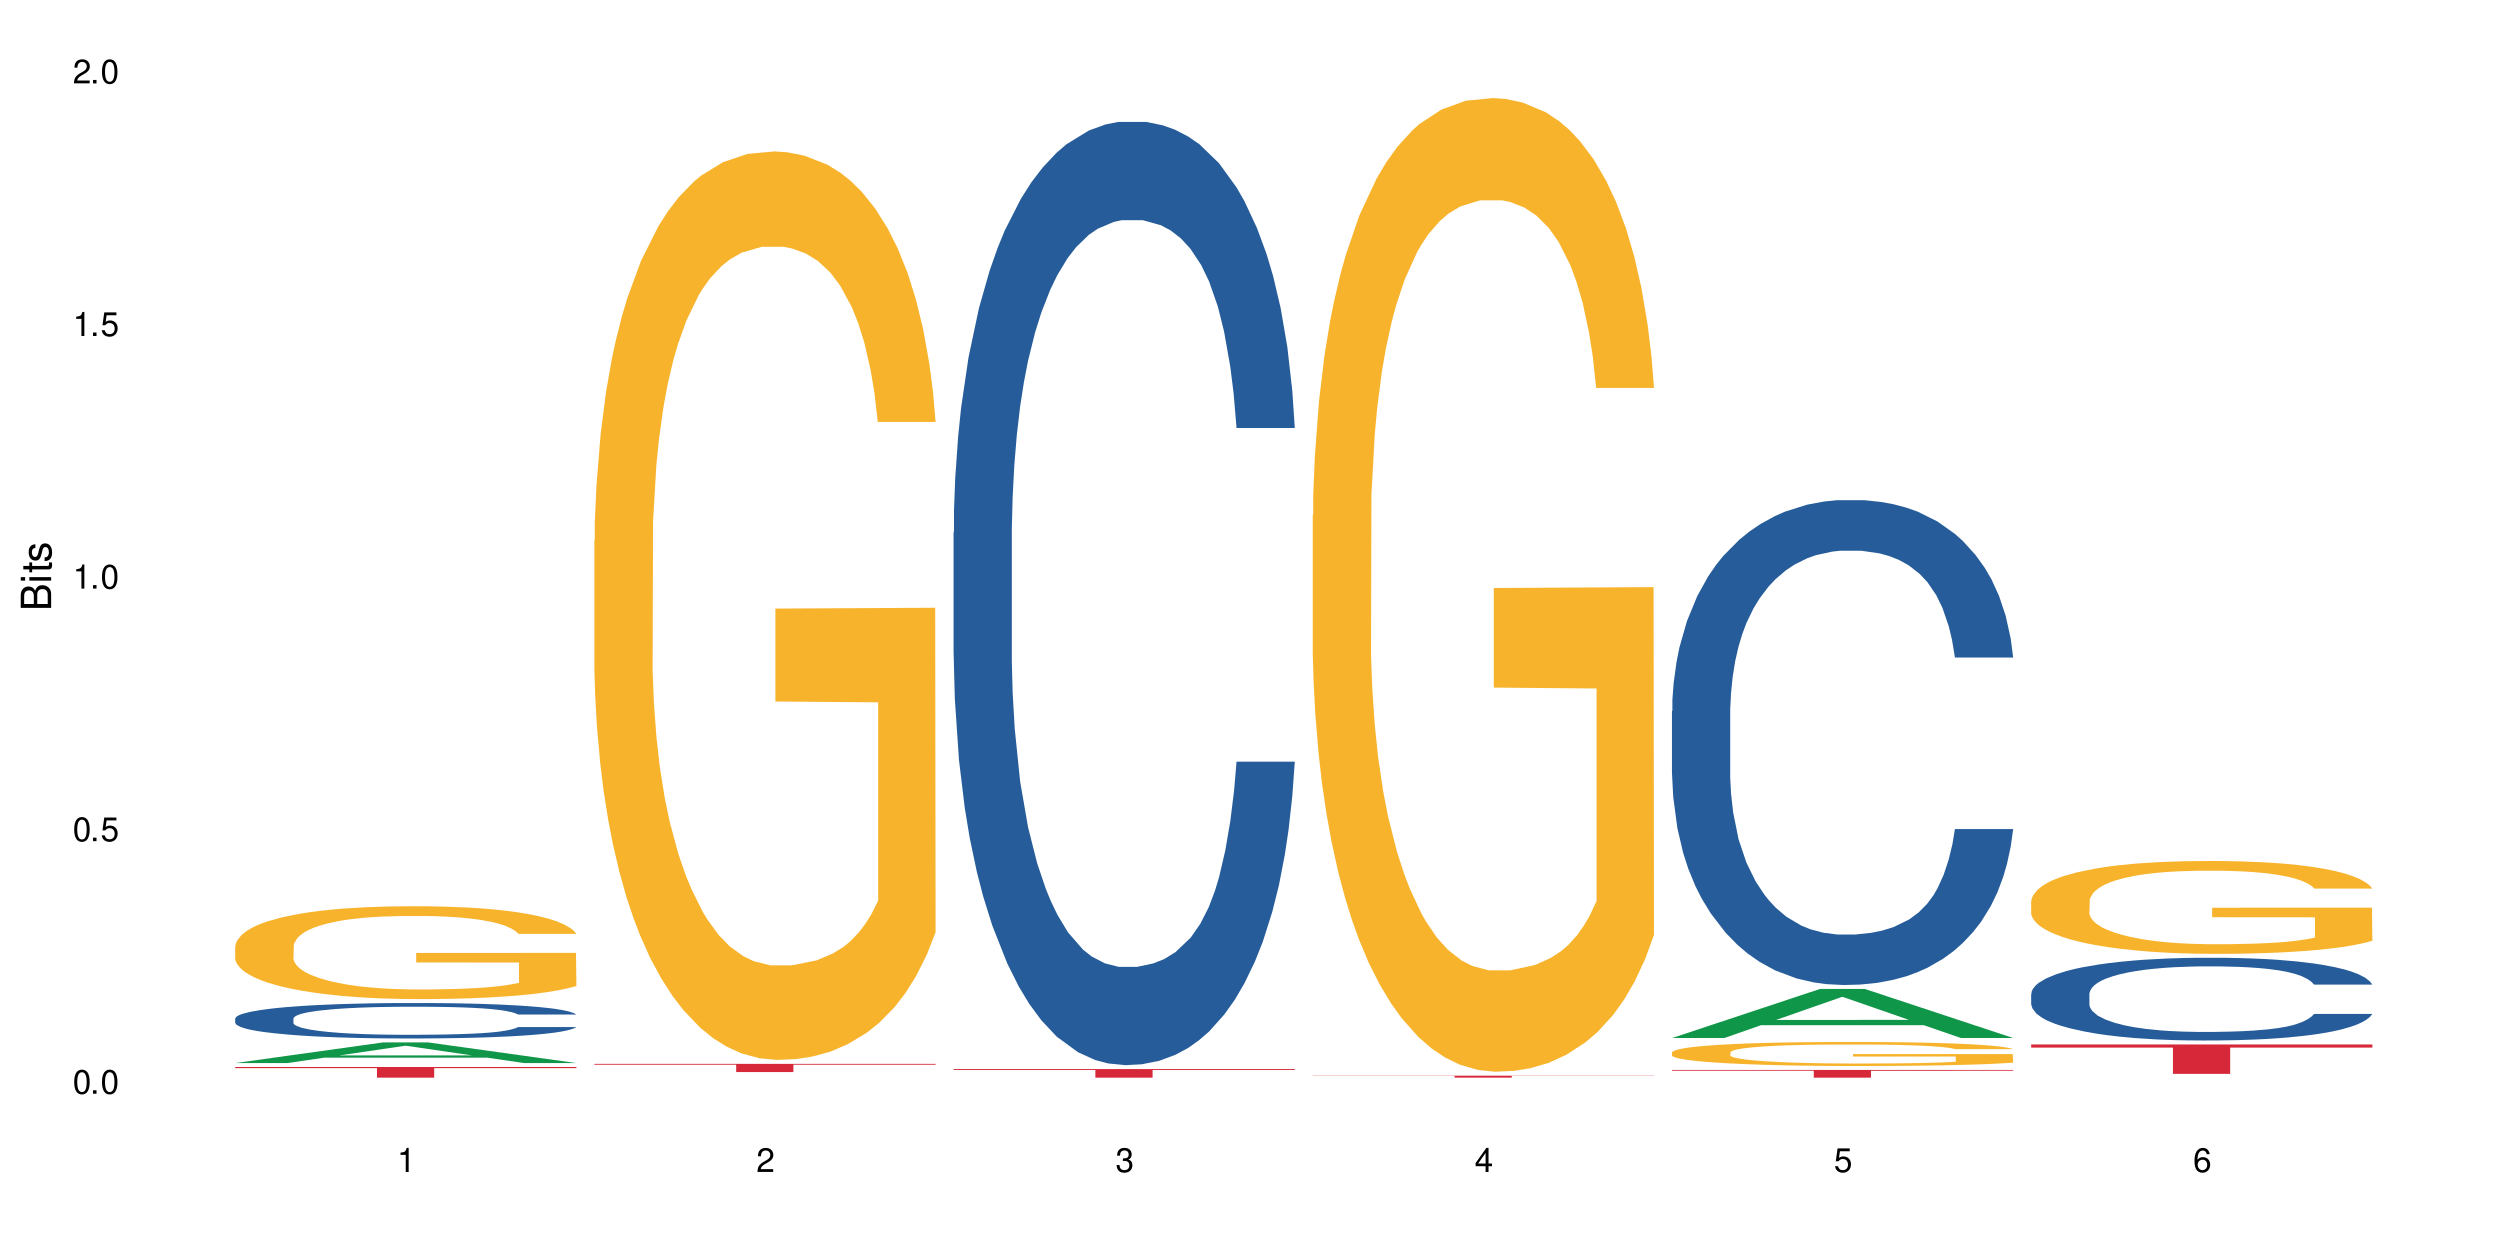 <?xml version="1.0" encoding="UTF-8"?>
<svg xmlns="http://www.w3.org/2000/svg" xmlns:xlink="http://www.w3.org/1999/xlink" width="720" height="360" viewBox="0 0 720 360">
<defs>
<g>
<g id="glyph-0-0">
</g>
<g id="glyph-0-1">
<path d="M 2.641 -6.938 C 2 -6.938 1.422 -6.656 1.078 -6.172 C 0.641 -5.562 0.406 -4.641 0.406 -3.359 C 0.406 -1.016 1.188 0.219 2.641 0.219 C 4.078 0.219 4.859 -1.016 4.859 -3.297 C 4.859 -4.641 4.656 -5.547 4.203 -6.172 C 3.844 -6.656 3.281 -6.938 2.641 -6.938 Z M 2.641 -6.188 C 3.547 -6.188 4 -5.25 4 -3.375 C 4 -1.406 3.562 -0.484 2.625 -0.484 C 1.734 -0.484 1.281 -1.438 1.281 -3.344 C 1.281 -5.25 1.734 -6.188 2.641 -6.188 Z M 2.641 -6.188 "/>
</g>
<g id="glyph-0-2">
<path d="M 1.828 -1 L 0.828 -1 L 0.828 0 L 1.828 0 Z M 1.828 -1 "/>
</g>
<g id="glyph-0-3">
<path d="M 4.562 -6.797 L 1.062 -6.797 L 0.547 -3.094 L 1.328 -3.094 C 1.719 -3.562 2.047 -3.734 2.578 -3.734 C 3.484 -3.734 4.062 -3.109 4.062 -2.094 C 4.062 -1.125 3.484 -0.531 2.578 -0.531 C 1.828 -0.531 1.375 -0.906 1.188 -1.672 L 0.328 -1.672 C 0.453 -1.109 0.547 -0.844 0.75 -0.594 C 1.125 -0.078 1.828 0.219 2.594 0.219 C 3.969 0.219 4.922 -0.781 4.922 -2.219 C 4.922 -3.562 4.031 -4.484 2.719 -4.484 C 2.25 -4.484 1.859 -4.359 1.469 -4.062 L 1.734 -5.969 L 4.562 -5.969 Z M 4.562 -6.797 "/>
</g>
<g id="glyph-0-4">
<path d="M 2.484 -4.938 L 2.484 0 L 3.328 0 L 3.328 -6.938 L 2.766 -6.938 C 2.469 -5.875 2.281 -5.734 0.984 -5.562 L 0.984 -4.938 Z M 2.484 -4.938 "/>
</g>
<g id="glyph-0-5">
<path d="M 4.859 -0.828 L 1.281 -0.828 C 1.359 -1.406 1.672 -1.781 2.5 -2.281 L 3.469 -2.828 C 4.406 -3.344 4.906 -4.062 4.906 -4.906 C 4.906 -5.484 4.672 -6.031 4.266 -6.406 C 3.859 -6.766 3.375 -6.938 2.719 -6.938 C 1.859 -6.938 1.219 -6.625 0.844 -6.031 C 0.609 -5.672 0.5 -5.234 0.484 -4.531 L 1.328 -4.531 C 1.359 -5.016 1.406 -5.281 1.531 -5.516 C 1.75 -5.938 2.188 -6.203 2.703 -6.203 C 3.469 -6.203 4.031 -5.641 4.031 -4.891 C 4.031 -4.344 3.719 -3.859 3.125 -3.516 L 2.234 -3 C 0.812 -2.172 0.406 -1.531 0.328 -0.016 L 4.859 -0.016 Z M 4.859 -0.828 "/>
</g>
<g id="glyph-0-6">
<path d="M 2.125 -3.188 L 2.578 -3.188 C 3.5 -3.188 3.984 -2.766 3.984 -1.922 C 3.984 -1.062 3.469 -0.531 2.594 -0.531 C 1.656 -0.531 1.203 -1 1.156 -2.016 L 0.312 -2.016 C 0.344 -1.453 0.438 -1.094 0.609 -0.781 C 0.953 -0.109 1.625 0.219 2.547 0.219 C 3.953 0.219 4.859 -0.625 4.859 -1.938 C 4.859 -2.828 4.516 -3.297 3.703 -3.594 C 4.344 -3.844 4.656 -4.328 4.656 -5.031 C 4.656 -6.219 3.875 -6.938 2.578 -6.938 C 1.203 -6.938 0.484 -6.172 0.453 -4.703 L 1.297 -4.703 C 1.312 -5.125 1.344 -5.359 1.453 -5.578 C 1.641 -5.969 2.062 -6.203 2.594 -6.203 C 3.344 -6.203 3.797 -5.75 3.797 -5 C 3.797 -4.516 3.609 -4.219 3.25 -4.047 C 3.016 -3.953 2.703 -3.922 2.125 -3.906 Z M 2.125 -3.188 "/>
</g>
<g id="glyph-0-7">
<path d="M 3.141 -1.672 L 3.141 0 L 3.984 0 L 3.984 -1.672 L 4.984 -1.672 L 4.984 -2.438 L 3.984 -2.438 L 3.984 -6.938 L 3.359 -6.938 L 0.266 -2.578 L 0.266 -1.672 Z M 3.141 -2.438 L 1 -2.438 L 3.141 -5.5 Z M 3.141 -2.438 "/>
</g>
<g id="glyph-0-8">
<path d="M 4.781 -5.125 C 4.609 -6.266 3.891 -6.938 2.844 -6.938 C 2.094 -6.938 1.422 -6.578 1.031 -5.953 C 0.594 -5.266 0.406 -4.422 0.406 -3.172 C 0.406 -2 0.578 -1.25 0.984 -0.641 C 1.359 -0.078 1.953 0.219 2.703 0.219 C 3.984 0.219 4.922 -0.75 4.922 -2.094 C 4.922 -3.375 4.062 -4.281 2.844 -4.281 C 2.172 -4.281 1.641 -4.031 1.281 -3.516 C 1.281 -5.234 1.828 -6.188 2.797 -6.188 C 3.391 -6.188 3.797 -5.797 3.938 -5.125 Z M 2.734 -3.531 C 3.547 -3.531 4.062 -2.953 4.062 -2.031 C 4.062 -1.156 3.484 -0.531 2.703 -0.531 C 1.922 -0.531 1.328 -1.188 1.328 -2.078 C 1.328 -2.938 1.906 -3.531 2.734 -3.531 Z M 2.734 -3.531 "/>
</g>
<g id="glyph-1-0">
</g>
<g id="glyph-1-1">
<path d="M 0 -0.953 L 0 -4.891 C 0 -5.719 -0.234 -6.344 -0.734 -6.797 C -1.188 -7.234 -1.812 -7.469 -2.5 -7.469 C -3.547 -7.469 -4.188 -7 -4.625 -5.875 C -4.984 -6.688 -5.625 -7.094 -6.531 -7.094 C -7.172 -7.094 -7.734 -6.859 -8.141 -6.391 C -8.562 -5.922 -8.75 -5.344 -8.75 -4.5 L -8.75 -0.953 Z M -4.984 -2.062 L -7.766 -2.062 L -7.766 -4.219 C -7.766 -4.844 -7.688 -5.203 -7.453 -5.5 C -7.219 -5.812 -6.859 -5.969 -6.375 -5.969 C -5.891 -5.969 -5.531 -5.812 -5.297 -5.5 C -5.062 -5.203 -4.984 -4.844 -4.984 -4.219 Z M -0.984 -2.062 L -4 -2.062 L -4 -4.781 C -4 -5.766 -3.438 -6.359 -2.484 -6.359 C -1.547 -6.359 -0.984 -5.766 -0.984 -4.781 Z M -0.984 -2.062 "/>
</g>
<g id="glyph-1-2">
<path d="M -6.281 -1.797 L -6.281 -0.797 L 0 -0.797 L 0 -1.797 Z M -8.75 -1.797 L -8.75 -0.797 L -7.484 -0.797 L -7.484 -1.797 Z M -8.75 -1.797 "/>
</g>
<g id="glyph-1-3">
<path d="M -6.281 -3.047 L -6.281 -2.016 L -8.016 -2.016 L -8.016 -1.016 L -6.281 -1.016 L -6.281 -0.172 L -5.469 -0.172 L -5.469 -1.016 L -0.719 -1.016 C -0.078 -1.016 0.281 -1.453 0.281 -2.234 C 0.281 -2.5 0.25 -2.719 0.188 -3.047 L -0.641 -3.047 C -0.609 -2.906 -0.594 -2.766 -0.594 -2.562 C -0.594 -2.141 -0.719 -2.016 -1.156 -2.016 L -5.469 -2.016 L -5.469 -3.047 Z M -6.281 -3.047 "/>
</g>
<g id="glyph-1-4">
<path d="M -4.531 -5.25 C -5.766 -5.25 -6.469 -4.422 -6.469 -2.969 C -6.469 -1.516 -5.719 -0.562 -4.547 -0.562 C -3.562 -0.562 -3.094 -1.062 -2.734 -2.562 L -2.516 -3.484 C -2.344 -4.188 -2.094 -4.469 -1.641 -4.469 C -1.047 -4.469 -0.641 -3.875 -0.641 -3 C -0.641 -2.453 -0.797 -2 -1.062 -1.75 C -1.25 -1.594 -1.422 -1.531 -1.875 -1.469 L -1.875 -0.406 C -0.422 -0.453 0.281 -1.266 0.281 -2.922 C 0.281 -4.5 -0.5 -5.516 -1.719 -5.516 C -2.656 -5.516 -3.172 -4.984 -3.469 -3.734 L -3.703 -2.766 C -3.891 -1.953 -4.156 -1.609 -4.594 -1.609 C -5.188 -1.609 -5.547 -2.125 -5.547 -2.938 C -5.547 -3.75 -5.203 -4.172 -4.531 -4.203 Z M -4.531 -5.25 "/>
</g>
</g>
</defs>
<rect x="-72" y="-36" width="864" height="432" fill="rgb(100%, 100%, 100%)" fill-opacity="1"/>
<path fill-rule="nonzero" fill="rgb(6.275%, 58.824%, 28.235%)" fill-opacity="1" d="M 67.73 306.156 L 67.836 306.152 L 110.359 300.211 L 123.273 300.211 L 166.008 306.164 L 150.992 306.164 L 140.281 304.609 L 93.352 304.609 L 82.852 306.156 L 67.73 306.156 L 97.863 303.965 L 135.977 303.961 L 116.973 301.184 L 116.766 301.18 L 116.555 301.195 L 97.758 303.961 L 97.863 303.965 Z M 67.73 306.156 "/>
<path fill-rule="nonzero" fill="rgb(14.51%, 36.078%, 60%)" fill-opacity="1" d="M 67.73 293.312 L 67.852 293.305 L 67.852 293.082 L 68.211 292.727 L 69.051 292.277 L 69.887 291.973 L 72.047 291.422 L 75.043 290.891 L 78.156 290.48 L 80.434 290.238 L 82.473 290.051 L 87.145 289.703 L 90.145 289.527 L 93.379 289.371 L 97.332 289.211 L 100.211 289.117 L 106.684 288.969 L 111.477 288.902 L 115.191 288.875 L 123.223 288.875 L 128.016 288.914 L 131.492 288.957 L 135.324 289.035 L 138.562 289.117 L 144.195 289.324 L 149.227 289.582 L 151.504 289.734 L 155.102 290.023 L 157.855 290.301 L 159.773 290.543 L 161.934 290.891 L 163.848 291.309 L 165.289 291.785 L 166.008 292.188 L 149.227 292.188 L 148.391 291.812 L 147.43 291.523 L 145.633 291.141 L 143.836 290.871 L 141.316 290.602 L 139.039 290.422 L 135.926 290.246 L 133.168 290.133 L 130.293 290.051 L 127.535 289.992 L 122.262 289.938 L 116.148 289.938 L 113.871 289.957 L 109.199 290.031 L 106.684 290.098 L 103.086 290.227 L 100.57 290.348 L 97.574 290.535 L 95.535 290.695 L 93.02 290.938 L 91.223 291.152 L 89.184 291.457 L 87.984 291.691 L 86.906 291.953 L 85.949 292.262 L 85.23 292.586 L 84.75 292.934 L 84.508 293.27 L 84.508 294.715 L 84.75 295.051 L 85.348 295.441 L 86.906 296.008 L 89.184 296.504 L 91.82 296.895 L 94.336 297.176 L 95.777 297.305 L 97.691 297.457 L 100.688 297.641 L 105.004 297.828 L 107.52 297.902 L 111.355 297.977 L 115.312 298.016 L 120.586 298.016 L 125.258 297.977 L 128.375 297.93 L 131.609 297.855 L 136.043 297.699 L 138.801 297.547 L 141.199 297.371 L 142.996 297.195 L 144.195 297.043 L 145.992 296.754 L 147.43 296.438 L 148.508 296.113 L 149.227 295.797 L 166.008 295.797 L 165.289 296.168 L 164.207 296.531 L 163.129 296.801 L 161.453 297.129 L 159.535 297.418 L 156.777 297.746 L 154.5 297.957 L 151.504 298.191 L 148.75 298.367 L 145.754 298.527 L 141.316 298.715 L 138.441 298.809 L 135.324 298.891 L 131.609 298.965 L 126.938 299.031 L 121.902 299.07 L 117.227 299.078 L 112.195 299.059 L 108.48 299.023 L 103.566 298.938 L 97.453 298.77 L 93.02 298.594 L 89.543 298.414 L 86.547 298.23 L 83.191 297.977 L 78.875 297.566 L 76.238 297.25 L 74.441 296.988 L 72.406 296.625 L 70.969 296.297 L 69.289 295.777 L 68.09 295.113 L 67.73 294.602 Z M 67.73 293.312 "/>
<path fill-rule="nonzero" fill="rgb(96.863%, 70.196%, 16.863%)" fill-opacity="1" d="M 67.73 272.449 L 67.852 272.426 L 67.852 271.934 L 68.332 270.836 L 69.527 269.32 L 71.086 268.074 L 72.766 267.098 L 73.844 266.586 L 75.641 265.852 L 77.199 265.316 L 81.152 264.215 L 86.188 263.188 L 88.945 262.75 L 92.059 262.336 L 96.496 261.871 L 98.531 261.699 L 104.766 261.309 L 111.836 261.062 L 119.625 260.992 L 123.223 261.016 L 128.133 261.113 L 134.848 261.383 L 138.68 261.625 L 141.676 261.871 L 144.793 262.188 L 148.629 262.676 L 152.223 263.262 L 155.102 263.848 L 157.977 264.582 L 160.375 265.363 L 162.41 266.219 L 164.207 267.246 L 165.289 268.102 L 166.008 268.953 L 149.348 268.953 L 148.391 268.102 L 147.309 267.441 L 145.512 266.633 L 143.715 266.047 L 141.918 265.582 L 138.562 264.949 L 135.684 264.559 L 132.09 264.215 L 128.613 263.996 L 124.66 263.848 L 122.262 263.801 L 115.91 263.801 L 110.156 263.973 L 106.801 264.168 L 104.406 264.363 L 101.047 264.727 L 99.012 265.02 L 97.812 265.219 L 94.219 265.973 L 91.82 266.66 L 90.504 267.121 L 88.824 267.855 L 87.625 268.516 L 86.309 269.492 L 85.59 270.227 L 84.629 271.887 L 84.508 276.285 L 84.871 277.211 L 85.59 278.215 L 86.547 279.094 L 87.984 280.023 L 89.422 280.73 L 91.941 281.684 L 94.098 282.316 L 95.777 282.734 L 99.012 283.395 L 100.328 283.613 L 103.445 284.055 L 106.684 284.395 L 110.637 284.688 L 113.633 284.836 L 118.426 284.957 L 124.539 284.957 L 131.73 284.809 L 136.285 284.613 L 139.398 284.418 L 141.438 284.25 L 143.953 283.98 L 145.754 283.734 L 147.43 283.465 L 149.469 283.051 L 149.469 277.211 L 119.863 277.188 L 119.863 274.453 L 165.887 274.426 L 166.008 283.98 L 163.488 284.641 L 160.375 285.273 L 157.379 285.762 L 154.262 286.18 L 149.828 286.641 L 146.23 286.938 L 140.719 287.277 L 135.684 287.496 L 130.41 287.645 L 125.738 287.719 L 120.223 287.742 L 115.312 287.691 L 110.039 287.547 L 105.844 287.352 L 102.008 287.105 L 98.172 286.789 L 93.379 286.277 L 90.262 285.859 L 87.027 285.348 L 83.789 284.738 L 80.914 284.078 L 78.996 283.562 L 77.078 282.977 L 75.043 282.246 L 73.125 281.414 L 71.688 280.656 L 70.367 279.801 L 69.41 278.996 L 68.449 277.895 L 67.969 277.016 L 67.73 276.258 Z M 67.73 272.449 "/>
<path fill-rule="nonzero" fill="rgb(83.922%, 15.686%, 22.353%)" fill-opacity="1" d="M 67.73 307.297 L 166.008 307.297 L 166.008 307.625 L 125.047 307.629 L 125.047 310.363 L 108.57 310.363 L 108.57 307.629 L 108.332 307.625 L 67.73 307.625 Z M 67.73 307.297 "/>
<path fill-rule="nonzero" fill="rgb(96.863%, 70.196%, 16.863%)" fill-opacity="1" d="M 171.18 155.676 L 171.297 155.438 L 171.297 150.66 L 171.777 139.906 L 172.977 125.09 L 174.535 112.906 L 176.211 103.348 L 177.293 98.328 L 179.09 91.16 L 180.648 85.902 L 184.602 75.148 L 189.637 65.113 L 192.391 60.812 L 195.508 56.75 L 199.941 52.211 L 201.98 50.539 L 208.211 46.715 L 215.281 44.324 L 223.074 43.609 L 226.668 43.848 L 231.582 44.805 L 238.293 47.43 L 242.129 49.82 L 245.125 52.211 L 248.242 55.316 L 252.078 60.098 L 255.672 65.832 L 258.547 71.566 L 261.426 78.734 L 263.82 86.383 L 265.859 94.746 L 267.656 104.781 L 268.734 113.145 L 269.453 121.508 L 252.797 121.508 L 251.836 113.145 L 250.758 106.691 L 248.961 98.805 L 247.164 93.07 L 245.363 88.531 L 242.008 82.32 L 239.133 78.496 L 235.539 75.148 L 232.062 73 L 228.105 71.566 L 225.711 71.086 L 219.359 71.086 L 213.605 72.762 L 210.25 74.672 L 207.852 76.582 L 204.496 80.168 L 202.461 83.035 L 201.262 84.945 L 197.664 92.355 L 195.27 99.047 L 193.949 103.586 L 192.273 110.754 L 191.074 117.207 L 189.754 126.766 L 189.035 133.934 L 188.078 150.184 L 187.957 193.195 L 188.316 202.273 L 189.035 212.07 L 189.996 220.672 L 191.434 229.754 L 192.871 236.684 L 195.387 246.004 L 197.547 252.215 L 199.223 256.277 L 202.461 262.73 L 203.777 264.879 L 206.895 269.18 L 210.129 272.527 L 214.086 275.395 L 217.082 276.828 L 221.875 278.023 L 227.988 278.023 L 235.18 276.59 L 239.73 274.676 L 242.848 272.766 L 244.887 271.094 L 247.402 268.465 L 249.199 266.074 L 250.879 263.445 L 252.914 259.383 L 252.914 202.273 L 223.312 202.035 L 223.312 175.273 L 269.336 175.031 L 269.453 268.465 L 266.938 274.914 L 263.82 281.129 L 260.824 285.906 L 257.711 289.969 L 253.273 294.512 L 249.68 297.379 L 244.168 300.723 L 239.133 302.875 L 233.859 304.309 L 229.184 305.023 L 223.672 305.262 L 218.758 304.785 L 213.484 303.352 L 209.289 301.441 L 205.457 299.051 L 201.621 295.945 L 196.828 290.926 L 193.711 286.863 L 190.473 281.844 L 187.238 275.871 L 184.363 269.422 L 182.445 264.402 L 180.527 258.668 L 178.488 251.5 L 176.57 243.375 L 175.133 235.965 L 173.816 227.602 L 172.855 219.719 L 171.898 208.965 L 171.418 200.363 L 171.18 192.953 Z M 171.18 155.676 "/>
<path fill-rule="nonzero" fill="rgb(83.922%, 15.686%, 22.353%)" fill-opacity="1" d="M 171.18 306.395 L 269.453 306.395 L 269.453 306.648 L 228.496 306.652 L 228.496 308.754 L 212.02 308.754 L 212.02 306.652 L 211.777 306.648 L 171.18 306.648 Z M 171.18 306.395 "/>
<path fill-rule="nonzero" fill="rgb(14.51%, 36.078%, 60%)" fill-opacity="1" d="M 274.629 153.305 L 274.746 153.059 L 274.746 147.098 L 275.105 137.664 L 275.945 125.742 L 276.785 117.551 L 278.941 102.898 L 281.938 88.746 L 285.055 77.82 L 287.332 71.363 L 289.367 66.398 L 294.043 57.211 L 297.039 52.492 L 300.273 48.27 L 304.23 44.051 L 307.105 41.566 L 313.578 37.594 L 318.371 35.855 L 322.086 35.109 L 330.117 35.109 L 334.91 36.102 L 338.387 37.344 L 342.223 39.332 L 345.457 41.566 L 351.09 47.027 L 356.125 53.98 L 358.402 57.953 L 361.996 65.652 L 364.754 73.102 L 366.672 79.559 L 368.828 88.746 L 370.746 99.918 L 372.184 112.582 L 372.902 123.262 L 356.125 123.262 L 355.285 113.328 L 354.324 105.629 L 352.527 95.449 L 350.73 88.25 L 348.215 81.047 L 345.938 76.328 L 342.82 71.613 L 340.062 68.633 L 337.188 66.398 L 334.43 64.906 L 329.156 63.418 L 323.047 63.418 L 320.77 63.914 L 316.094 65.902 L 313.578 67.641 L 309.98 71.117 L 307.465 74.344 L 304.469 79.309 L 302.434 83.531 L 299.914 89.988 L 298.117 95.699 L 296.078 103.891 L 294.883 110.102 L 293.801 117.055 L 292.844 125.246 L 292.125 133.938 L 291.645 143.125 L 291.406 152.066 L 291.406 190.555 L 291.645 199.492 L 292.246 209.922 L 293.801 225.07 L 296.078 238.23 L 298.715 248.656 L 301.234 256.109 L 302.672 259.582 L 304.59 263.559 L 307.586 268.523 L 311.898 273.488 L 314.418 275.477 L 318.25 277.461 L 322.207 278.457 L 327.48 278.457 L 332.152 277.461 L 335.27 276.223 L 338.508 274.234 L 342.941 270.012 L 345.695 266.039 L 348.094 261.32 L 349.891 256.605 L 351.09 252.633 L 352.887 244.934 L 354.324 236.492 L 355.406 227.801 L 356.125 219.355 L 372.902 219.355 L 372.184 229.289 L 371.105 238.973 L 370.027 246.176 L 368.348 254.867 L 366.43 262.562 L 363.676 271.254 L 361.398 276.965 L 358.402 283.172 L 355.645 287.891 L 352.648 292.113 L 348.215 297.078 L 345.336 299.562 L 342.223 301.797 L 338.508 303.785 L 333.832 305.523 L 328.797 306.516 L 324.125 306.762 L 319.09 306.266 L 315.375 305.273 L 310.461 303.039 L 304.348 298.57 L 299.914 293.852 L 296.438 289.133 L 293.441 284.168 L 290.086 277.461 L 285.773 266.535 L 283.137 258.094 L 281.34 251.141 L 279.301 241.457 L 277.863 232.766 L 276.184 218.859 L 274.988 201.23 L 274.629 187.574 Z M 274.629 153.305 "/>
<path fill-rule="nonzero" fill="rgb(83.922%, 15.686%, 22.353%)" fill-opacity="1" d="M 274.629 307.895 L 372.902 307.895 L 372.902 308.16 L 331.945 308.164 L 331.945 310.363 L 315.465 310.363 L 315.465 308.164 L 315.227 308.16 L 274.629 308.16 Z M 274.629 307.895 "/>
<path fill-rule="nonzero" fill="rgb(96.863%, 70.196%, 16.863%)" fill-opacity="1" d="M 378.074 148.344 L 378.195 148.09 L 378.195 142.969 L 378.676 131.441 L 379.871 115.566 L 381.43 102.504 L 383.109 92.262 L 384.188 86.883 L 385.984 79.199 L 387.543 73.566 L 391.496 62.043 L 396.531 51.285 L 399.289 46.676 L 402.402 42.324 L 406.84 37.457 L 408.875 35.664 L 415.109 31.566 L 422.18 29.004 L 429.969 28.238 L 433.566 28.492 L 438.48 29.52 L 445.191 32.336 L 449.023 34.895 L 452.02 37.457 L 455.137 40.785 L 458.973 45.906 L 462.566 52.055 L 465.445 58.199 L 468.32 65.883 L 470.719 74.078 L 472.754 83.043 L 474.555 93.797 L 475.633 102.762 L 476.352 111.723 L 459.691 111.723 L 458.734 102.762 L 457.652 95.848 L 455.855 87.395 L 454.059 81.25 L 452.262 76.383 L 448.906 69.723 L 446.027 65.629 L 442.434 62.043 L 438.957 59.738 L 435.004 58.199 L 432.605 57.688 L 426.254 57.688 L 420.5 59.48 L 417.145 61.531 L 414.75 63.578 L 411.395 67.418 L 409.355 70.492 L 408.156 72.543 L 404.562 80.48 L 402.164 87.652 L 400.848 92.516 L 399.168 100.199 L 397.969 107.113 L 396.652 117.359 L 395.934 125.039 L 394.973 142.457 L 394.855 188.551 L 395.215 198.285 L 395.934 208.785 L 396.891 218.004 L 398.328 227.734 L 399.766 235.16 L 402.285 245.148 L 404.441 251.809 L 406.121 256.16 L 409.355 263.074 L 410.672 265.379 L 413.789 269.988 L 417.027 273.574 L 420.98 276.648 L 423.977 278.184 L 428.77 279.465 L 434.883 279.465 L 442.074 277.93 L 446.629 275.879 L 449.746 273.832 L 451.781 272.039 L 454.297 269.223 L 456.098 266.66 L 457.773 263.844 L 459.812 259.492 L 459.812 198.285 L 430.211 198.027 L 430.211 169.344 L 476.23 169.09 L 476.352 269.223 L 473.832 276.137 L 470.719 282.793 L 467.723 287.918 L 464.605 292.27 L 460.172 297.137 L 456.574 300.211 L 451.062 303.793 L 446.027 306.098 L 440.754 307.637 L 436.082 308.402 L 430.57 308.66 L 425.656 308.148 L 420.383 306.613 L 416.188 304.562 L 412.352 302 L 408.516 298.672 L 403.723 293.293 L 400.605 288.941 L 397.371 283.562 L 394.133 277.16 L 391.258 270.246 L 389.34 264.867 L 387.422 258.723 L 385.387 251.039 L 383.469 242.332 L 382.031 234.395 L 380.711 225.43 L 379.754 216.98 L 378.793 205.453 L 378.316 196.234 L 378.074 188.297 Z M 378.074 148.344 "/>
<path fill-rule="nonzero" fill="rgb(83.922%, 15.686%, 22.353%)" fill-opacity="1" d="M 378.074 309.793 L 476.352 309.793 L 476.352 309.855 L 435.391 309.855 L 435.391 310.363 L 418.914 310.363 L 418.914 309.855 L 378.074 309.855 Z M 378.074 309.793 "/>
<path fill-rule="nonzero" fill="rgb(6.275%, 58.824%, 28.235%)" fill-opacity="1" d="M 481.523 298.941 L 481.629 298.93 L 524.152 284.82 L 537.066 284.82 L 579.797 298.953 L 564.785 298.953 L 554.074 295.266 L 507.141 295.266 L 496.641 298.941 L 481.523 298.941 L 511.656 293.738 L 549.77 293.727 L 530.766 287.129 L 530.555 287.117 L 530.348 287.156 L 511.551 293.727 L 511.656 293.738 Z M 481.523 298.941 "/>
<path fill-rule="nonzero" fill="rgb(14.51%, 36.078%, 60%)" fill-opacity="1" d="M 481.523 204.812 L 481.645 204.688 L 481.645 201.621 L 482.004 196.773 L 482.84 190.648 L 483.68 186.434 L 485.836 178.906 L 488.832 171.629 L 491.949 166.016 L 494.227 162.695 L 496.266 160.145 L 500.938 155.422 L 503.934 152.996 L 507.172 150.828 L 511.125 148.656 L 514 147.379 L 520.473 145.34 L 525.27 144.445 L 528.984 144.062 L 537.012 144.062 L 541.809 144.574 L 545.281 145.211 L 549.117 146.23 L 552.352 147.379 L 557.984 150.188 L 563.02 153.762 L 565.297 155.805 L 568.891 159.762 L 571.648 163.59 L 573.566 166.906 L 575.723 171.629 L 577.641 177.375 L 579.078 183.883 L 579.797 189.371 L 563.02 189.371 L 562.18 184.266 L 561.223 180.309 L 559.426 175.074 L 557.625 171.375 L 555.109 167.672 L 552.832 165.25 L 549.715 162.824 L 546.961 161.293 L 544.082 160.145 L 541.328 159.379 L 536.055 158.613 L 529.941 158.613 L 527.664 158.867 L 522.992 159.887 L 520.473 160.781 L 516.879 162.566 L 514.363 164.227 L 511.367 166.781 L 509.328 168.949 L 506.812 172.27 L 505.012 175.203 L 502.977 179.414 L 501.777 182.605 L 500.699 186.18 L 499.738 190.391 L 499.02 194.859 L 498.543 199.582 L 498.301 204.176 L 498.301 223.957 L 498.543 228.551 L 499.141 233.914 L 500.699 241.699 L 502.977 248.461 L 505.613 253.824 L 508.129 257.652 L 509.566 259.438 L 511.484 261.48 L 514.48 264.031 L 518.797 266.586 L 521.312 267.605 L 525.148 268.629 L 529.102 269.137 L 534.375 269.137 L 539.051 268.629 L 542.168 267.988 L 545.402 266.969 L 549.836 264.801 L 552.594 262.758 L 554.988 260.332 L 556.789 257.906 L 557.984 255.863 L 559.785 251.91 L 561.223 247.57 L 562.301 243.102 L 563.02 238.762 L 579.797 238.762 L 579.078 243.867 L 578 248.844 L 576.922 252.547 L 575.246 257.012 L 573.328 260.969 L 570.57 265.438 L 568.293 268.371 L 565.297 271.562 L 562.539 273.988 L 559.543 276.156 L 555.109 278.711 L 552.234 279.988 L 549.117 281.137 L 545.402 282.156 L 540.727 283.051 L 535.695 283.559 L 531.02 283.688 L 525.988 283.434 L 522.27 282.922 L 517.359 281.773 L 511.246 279.477 L 506.812 277.051 L 503.336 274.625 L 500.34 272.074 L 496.984 268.629 L 492.668 263.012 L 490.031 258.672 L 488.234 255.098 L 486.195 250.121 L 484.758 245.656 L 483.082 238.508 L 481.883 229.445 L 481.523 222.426 Z M 481.523 204.812 "/>
<path fill-rule="nonzero" fill="rgb(96.863%, 70.196%, 16.863%)" fill-opacity="1" d="M 481.523 303.051 L 481.645 303.047 L 481.645 302.918 L 482.121 302.633 L 483.32 302.242 L 484.879 301.922 L 486.555 301.668 L 487.637 301.535 L 489.434 301.344 L 490.992 301.207 L 494.945 300.922 L 499.98 300.656 L 502.734 300.543 L 505.852 300.438 L 510.285 300.316 L 512.324 300.27 L 518.555 300.172 L 525.629 300.105 L 533.418 300.09 L 537.012 300.094 L 541.926 300.121 L 548.637 300.188 L 552.473 300.254 L 555.469 300.316 L 558.586 300.398 L 562.422 300.523 L 566.016 300.676 L 568.891 300.828 L 571.77 301.016 L 574.164 301.219 L 576.203 301.441 L 578 301.707 L 579.078 301.926 L 579.797 302.148 L 563.141 302.148 L 562.18 301.926 L 561.102 301.758 L 559.305 301.547 L 557.508 301.395 L 555.711 301.277 L 552.352 301.113 L 549.477 301.012 L 545.883 300.922 L 542.406 300.867 L 538.449 300.828 L 536.055 300.816 L 529.703 300.816 L 523.949 300.859 L 520.594 300.91 L 518.195 300.961 L 514.84 301.055 L 512.805 301.129 L 511.605 301.18 L 508.008 301.379 L 505.613 301.555 L 504.293 301.676 L 502.617 301.863 L 501.418 302.035 L 500.098 302.289 L 499.379 302.477 L 498.422 302.906 L 498.301 304.043 L 498.66 304.285 L 499.379 304.543 L 500.34 304.77 L 501.777 305.012 L 503.215 305.195 L 505.73 305.441 L 507.891 305.605 L 509.566 305.711 L 512.805 305.883 L 514.121 305.941 L 517.238 306.055 L 520.473 306.141 L 524.43 306.219 L 527.426 306.258 L 532.219 306.289 L 538.332 306.289 L 545.523 306.25 L 550.078 306.199 L 553.191 306.148 L 555.23 306.105 L 557.746 306.035 L 559.543 305.973 L 561.223 305.902 L 563.258 305.793 L 563.258 304.285 L 533.656 304.277 L 533.656 303.57 L 579.68 303.562 L 579.797 306.035 L 577.281 306.207 L 574.164 306.371 L 571.168 306.496 L 568.055 306.602 L 563.617 306.723 L 560.023 306.801 L 554.512 306.887 L 549.477 306.945 L 544.203 306.984 L 539.531 307 L 534.016 307.008 L 529.102 306.996 L 523.828 306.957 L 519.637 306.906 L 515.801 306.844 L 511.965 306.762 L 507.172 306.629 L 504.055 306.52 L 500.82 306.387 L 497.582 306.23 L 494.707 306.059 L 492.789 305.926 L 490.871 305.777 L 488.832 305.586 L 486.918 305.371 L 485.477 305.176 L 484.16 304.953 L 483.199 304.746 L 482.242 304.461 L 481.762 304.234 L 481.523 304.039 Z M 481.523 303.051 "/>
<path fill-rule="nonzero" fill="rgb(83.922%, 15.686%, 22.353%)" fill-opacity="1" d="M 481.523 308.141 L 579.797 308.141 L 579.797 308.379 L 538.84 308.383 L 538.84 310.363 L 522.363 310.363 L 522.363 308.383 L 522.121 308.379 L 481.523 308.379 Z M 481.523 308.141 "/>
<path fill-rule="nonzero" fill="rgb(14.51%, 36.078%, 60%)" fill-opacity="1" d="M 584.973 286.211 L 585.09 286.188 L 585.09 285.668 L 585.449 284.84 L 586.289 283.793 L 587.129 283.074 L 589.285 281.789 L 592.281 280.551 L 595.398 279.59 L 597.676 279.023 L 599.711 278.59 L 604.387 277.785 L 607.383 277.371 L 610.617 277 L 614.574 276.629 L 617.449 276.41 L 623.922 276.062 L 628.715 275.91 L 632.43 275.844 L 640.461 275.844 L 645.254 275.934 L 648.73 276.043 L 652.566 276.215 L 655.801 276.41 L 661.434 276.891 L 666.469 277.5 L 668.746 277.848 L 672.34 278.523 L 675.098 279.176 L 677.016 279.742 L 679.172 280.551 L 681.09 281.527 L 682.527 282.641 L 683.246 283.574 L 666.469 283.574 L 665.629 282.703 L 664.672 282.031 L 662.871 281.137 L 661.074 280.504 L 658.559 279.875 L 656.281 279.461 L 653.164 279.047 L 650.406 278.785 L 647.531 278.59 L 644.773 278.457 L 639.504 278.328 L 633.391 278.328 L 631.113 278.371 L 626.438 278.547 L 623.922 278.699 L 620.328 279.004 L 617.809 279.285 L 614.812 279.723 L 612.777 280.09 L 610.258 280.656 L 608.461 281.16 L 606.426 281.879 L 605.227 282.422 L 604.148 283.031 L 603.188 283.75 L 602.469 284.512 L 601.988 285.316 L 601.75 286.102 L 601.75 289.477 L 601.988 290.262 L 602.59 291.176 L 604.148 292.504 L 606.426 293.656 L 609.059 294.574 L 611.578 295.227 L 613.016 295.531 L 614.934 295.879 L 617.93 296.316 L 622.242 296.75 L 624.762 296.926 L 628.598 297.098 L 632.551 297.188 L 637.824 297.188 L 642.5 297.098 L 645.613 296.988 L 648.852 296.816 L 653.285 296.445 L 656.043 296.098 L 658.438 295.684 L 660.234 295.27 L 661.434 294.922 L 663.23 294.246 L 664.672 293.504 L 665.75 292.742 L 666.469 292.004 L 683.246 292.004 L 682.527 292.875 L 681.449 293.723 L 680.371 294.355 L 678.691 295.117 L 676.773 295.793 L 674.02 296.555 L 671.742 297.055 L 668.746 297.598 L 665.988 298.012 L 662.992 298.383 L 658.559 298.82 L 655.68 299.035 L 652.566 299.234 L 648.852 299.406 L 644.176 299.559 L 639.141 299.645 L 634.469 299.668 L 629.434 299.625 L 625.719 299.539 L 620.805 299.34 L 614.695 298.949 L 610.258 298.535 L 606.785 298.121 L 603.789 297.688 L 600.43 297.098 L 596.117 296.141 L 593.48 295.398 L 591.684 294.789 L 589.645 293.941 L 588.207 293.18 L 586.527 291.961 L 585.332 290.414 L 584.973 289.215 Z M 584.973 286.211 "/>
<path fill-rule="nonzero" fill="rgb(96.863%, 70.196%, 16.863%)" fill-opacity="1" d="M 584.973 259.418 L 585.09 259.395 L 585.09 258.906 L 585.57 257.805 L 586.77 256.293 L 588.328 255.047 L 590.004 254.07 L 591.082 253.555 L 592.883 252.824 L 594.438 252.285 L 598.395 251.188 L 603.426 250.16 L 606.184 249.719 L 609.301 249.305 L 613.734 248.84 L 615.773 248.668 L 622.004 248.277 L 629.074 248.035 L 636.867 247.961 L 640.461 247.984 L 645.375 248.082 L 652.086 248.352 L 655.922 248.598 L 658.918 248.84 L 662.035 249.16 L 665.867 249.648 L 669.465 250.234 L 672.34 250.82 L 675.215 251.551 L 677.613 252.336 L 679.652 253.188 L 681.449 254.215 L 682.527 255.07 L 683.246 255.926 L 666.586 255.926 L 665.629 255.07 L 664.551 254.41 L 662.754 253.605 L 660.953 253.02 L 659.156 252.555 L 655.801 251.918 L 652.926 251.527 L 649.328 251.188 L 645.855 250.965 L 641.898 250.82 L 639.504 250.77 L 633.148 250.77 L 627.398 250.941 L 624.043 251.137 L 621.645 251.332 L 618.289 251.699 L 616.25 251.992 L 615.055 252.188 L 611.457 252.945 L 609.059 253.629 L 607.742 254.094 L 606.062 254.824 L 604.867 255.484 L 603.547 256.465 L 602.828 257.195 L 601.871 258.855 L 601.75 263.254 L 602.109 264.184 L 602.828 265.184 L 603.789 266.062 L 605.227 266.992 L 606.664 267.699 L 609.18 268.652 L 611.336 269.289 L 613.016 269.703 L 616.25 270.363 L 617.57 270.582 L 620.688 271.023 L 623.922 271.367 L 627.875 271.66 L 630.871 271.805 L 635.668 271.926 L 641.777 271.926 L 648.969 271.781 L 653.523 271.586 L 656.641 271.391 L 658.676 271.219 L 661.195 270.949 L 662.992 270.707 L 664.672 270.438 L 666.707 270.023 L 666.707 264.184 L 637.105 264.16 L 637.105 261.422 L 683.125 261.398 L 683.246 270.949 L 680.73 271.609 L 677.613 272.246 L 674.617 272.734 L 671.5 273.148 L 667.066 273.613 L 663.473 273.906 L 657.957 274.25 L 652.926 274.469 L 647.652 274.613 L 642.977 274.688 L 637.465 274.711 L 632.551 274.664 L 627.277 274.516 L 623.082 274.32 L 619.246 274.078 L 615.414 273.758 L 610.617 273.246 L 607.504 272.832 L 604.266 272.316 L 601.031 271.707 L 598.156 271.047 L 596.238 270.535 L 594.32 269.949 L 592.281 269.215 L 590.363 268.387 L 588.926 267.629 L 587.609 266.773 L 586.648 265.965 L 585.691 264.867 L 585.211 263.988 L 584.973 263.23 Z M 584.973 259.418 "/>
<path fill-rule="nonzero" fill="rgb(83.922%, 15.686%, 22.353%)" fill-opacity="1" d="M 584.973 300.801 L 683.246 300.801 L 683.246 301.707 L 642.289 301.715 L 642.289 309.281 L 625.809 309.281 L 625.809 301.727 L 625.57 301.707 L 584.973 301.707 Z M 584.973 300.801 "/>
<g fill="rgb(0%, 0%, 0%)" fill-opacity="1">
<use xlink:href="#glyph-0-1" x="20.965" y="314.993"/>
<use xlink:href="#glyph-0-2" x="25.965" y="314.993"/>
<use xlink:href="#glyph-0-1" x="28.965" y="314.993"/>
</g>
<g fill="rgb(0%, 0%, 0%)" fill-opacity="1">
<use xlink:href="#glyph-0-1" x="20.965" y="242.251"/>
<use xlink:href="#glyph-0-2" x="25.965" y="242.251"/>
<use xlink:href="#glyph-0-3" x="28.965" y="242.251"/>
</g>
<g fill="rgb(0%, 0%, 0%)" fill-opacity="1">
<use xlink:href="#glyph-0-4" x="20.965" y="169.509"/>
<use xlink:href="#glyph-0-2" x="25.965" y="169.509"/>
<use xlink:href="#glyph-0-1" x="28.965" y="169.509"/>
</g>
<g fill="rgb(0%, 0%, 0%)" fill-opacity="1">
<use xlink:href="#glyph-0-4" x="20.965" y="96.767"/>
<use xlink:href="#glyph-0-2" x="25.965" y="96.767"/>
<use xlink:href="#glyph-0-3" x="28.965" y="96.767"/>
</g>
<g fill="rgb(0%, 0%, 0%)" fill-opacity="1">
<use xlink:href="#glyph-0-5" x="20.965" y="24.024"/>
<use xlink:href="#glyph-0-2" x="25.965" y="24.024"/>
<use xlink:href="#glyph-0-1" x="28.965" y="24.024"/>
</g>
<g fill="rgb(0%, 0%, 0%)" fill-opacity="1">
<use xlink:href="#glyph-0-4" x="114.367" y="337.532"/>
</g>
<g fill="rgb(0%, 0%, 0%)" fill-opacity="1">
<use xlink:href="#glyph-0-5" x="217.816" y="337.532"/>
</g>
<g fill="rgb(0%, 0%, 0%)" fill-opacity="1">
<use xlink:href="#glyph-0-6" x="321.266" y="337.532"/>
</g>
<g fill="rgb(0%, 0%, 0%)" fill-opacity="1">
<use xlink:href="#glyph-0-7" x="424.711" y="337.532"/>
</g>
<g fill="rgb(0%, 0%, 0%)" fill-opacity="1">
<use xlink:href="#glyph-0-3" x="528.16" y="337.532"/>
</g>
<g fill="rgb(0%, 0%, 0%)" fill-opacity="1">
<use xlink:href="#glyph-0-8" x="631.609" y="337.532"/>
</g>
<g fill="rgb(0%, 0%, 0%)" fill-opacity="1">
<use xlink:href="#glyph-1-1" x="14.725" y="176.012"/>
<use xlink:href="#glyph-1-2" x="14.725" y="168.012"/>
<use xlink:href="#glyph-1-3" x="14.725" y="165.012"/>
<use xlink:href="#glyph-1-4" x="14.725" y="162.012"/>
</g>
</svg>

